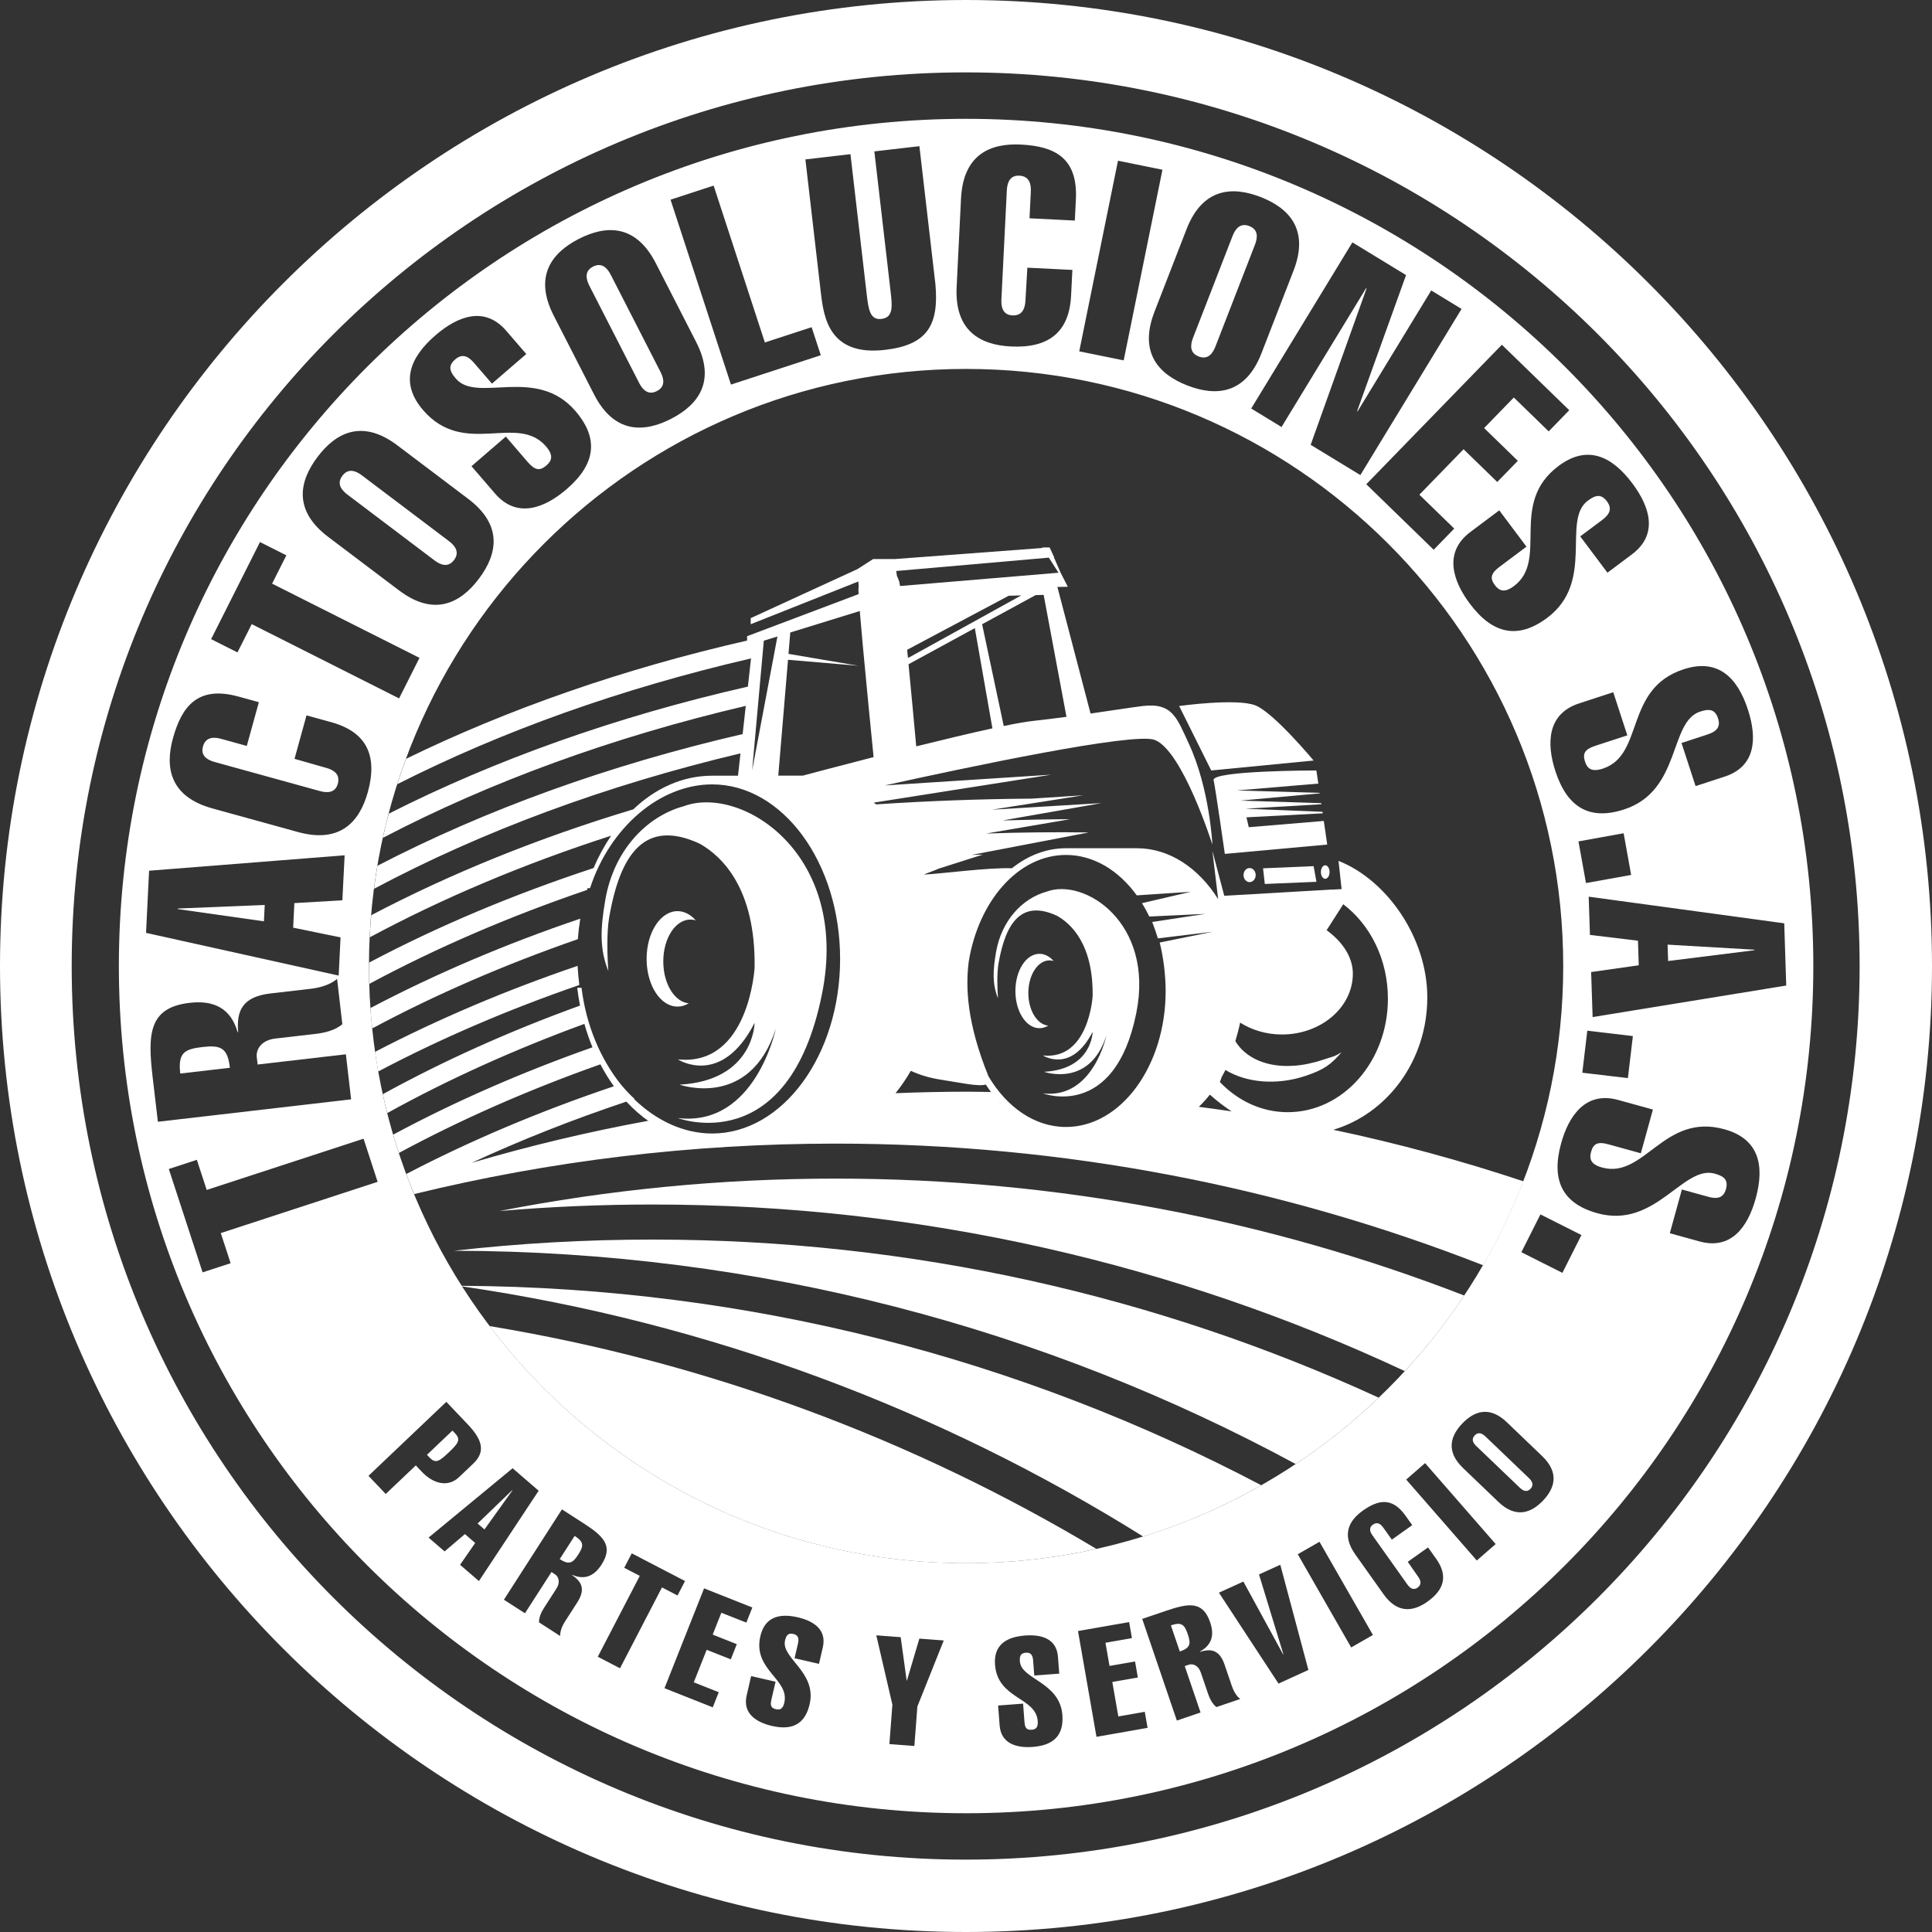 <svg xmlns="http://www.w3.org/2000/svg" xmlns:xlink="http://www.w3.org/1999/xlink" id="Capa_1" x="0px" y="0px" viewBox="0 0 512 512" style="enable-background:new 0 0 512 512;" xml:space="preserve"><rect x="0" y="0" width="512" height="512" fill="#333333" stroke="none"/><style type="text/css">	.st0{fill:#FFFFFF;}	.st1{fill-rule:evenodd;clip-rule:evenodd;fill:#779F74;}	.st2{fill-rule:evenodd;clip-rule:evenodd;fill:#B0B0AF;}</style><g>	<path class="st0" d="M256,0C114.84,0,0,114.85,0,256c0,141.16,114.84,256,256,256s256-114.84,256-256C512,114.85,397.16,0,256,0z   M255.91,492.82C125.07,492.82,19,386.79,19,256S125.07,19.18,255.91,19.18S492.82,125.21,492.82,256S386.75,492.82,255.91,492.82z  "></path>	<path class="st1" d="M276.72,289.78l1.54,0.07C277.76,289.85,277.25,289.83,276.72,289.78"></path>	<polygon class="st2" points="240.6,174.22 241.03,174.16 240.62,174.39  "></polygon>	<g>		<path class="st0" d="M256.03,414.27c11.86,0,23.41-1.31,34.52-3.8c-48.54-29.05-102.85-49.46-160.8-59.04   C158.67,389.61,204.45,414.27,256.03,414.27z"></path>		<path class="st0" d="M121.52,340.76c0.31,0.04,0.63,0.09,0.94,0.14c65.5,9.57,126.63,32.62,180.48,66.29h0.02   c10.99-3.4,21.46-7.99,31.29-13.58c-63.36-33.35-135.41-52.41-211.85-52.86H121.52z"></path>		<path class="st0" d="M120.31,331.46c80.74,0.14,156.71,20.6,223.06,56.53c7.86-5.2,15.22-11.1,22-17.59   c-58.56-26.91-123.72-41.9-192.39-41.9C155.18,328.49,137.6,329.5,120.31,331.46z"></path>		<path class="st0" d="M132.33,320.94c13.4-1.15,26.97-1.73,40.66-1.73c71.24,0,138.78,15.83,199.3,44.15   c5.77-6.24,11.05-12.93,15.74-20.04c-51.67-20.02-107.83-30.98-166.57-30.98C190.96,312.34,161.17,315.31,132.33,320.94z"></path>		<path class="st0" d="M353.34,299.4c-0.01,0-0.02,0-0.02,0.01c14.37-4.27,24.93-18.35,24.93-35.09c0-15.66-10.56-31.03-23.53-36.18   l0.82,7.49c-0.71,0.03-1.68,0.08-2.85,0.14l0.01-0.04l-0.68,0.07c-5.01,0.27-12.96,0.75-19.37,1.13   c-3.48,0.18-6.64,0.36-8.21,0.46l-3.15-11.92l1.54,12.82c-5.17-8.24-12.9-13.5-21.56-13.5h-18.75c-5.26,0-10.15,1.96-14.36,5.31   c-6.06-0.25-18.84,1.47-23.28,1.67c-0.04-0.1,3.8-1.43,3.76-1.53c5.24-1.66,6.59-2.1,11.82-3.76c-0.99,0.03-1.98,0.05-2.97,0.08   c10.34-1.98,20.68-3.97,31.04-5.95c-9.07-0.13-18.14-0.03-27.2,0.29c7.43-1.27,14.84-2.53,22.26-3.8   c-5.95,0.02-11.91,0.15-17.87,0.33c8.73-1.53,17.46-3.07,26.19-4.6c-9.68,0.58-19.35,1.16-29.04,1.75   c8.07-1.27,16.15-2.54,24.22-3.82c-4.59,0.3-9.16,0.59-13.74,0.89c-13.73,0.09-27.48,0.61-41.19,1.52   c-0.19-0.16-0.38-0.31-0.57-0.47c15.68-2.47,31.36-4.94,47.04-7.4c-14.72,0.95-29.44,1.9-44.16,2.85   c21.56-4.77,65.95-14.17,71.53-12.07c7.4,2.81,15.3,27.76,15.3,27.76s-0.7-14.84-6.27-26.81c-3.14-6.74-4.3-10.92-12.33-9.91   c-2.99,0.38-7.95,1.15-13.69,1.98l-8.79-33.55l2.76-0.05l-1.91-3.74l-1.78-4.08l0.07-0.01l-1.2-2.59h-1.94l0.09,0.14l-39.23,2.94   h-5.7l-4.14,2.66l-28.3,13v1.61l28.53-11.33l0.1,1.35c-0.02,0.14-0.07,0.27-0.07,0.41c-0.02,0.24,0,0.8,0.04,1.59l-29.55,11.15   v1.16c-32.97,7.52-63.43,18.19-90.39,31.34c-0.83,2.23-1.6,4.46-2.32,6.73c27.74-14.07,59.37-25.38,93.75-33.34l-0.83,7.47   c-34.94,7.95-67.05,19.43-95.18,33.68c-0.58,2.12-1.1,4.25-1.55,6.4c28.28-14.77,60.75-26.68,96.16-34.97l0.42-3.73l-1.58,14.27   l0.33-3.07c-35.62,8.24-68.29,20.11-96.77,34.9c-0.34,2.01-0.65,4.05-0.9,6.1c28.48-15.17,61.27-27.38,97.11-35.89l-0.66,5.92   h-6.86c-7.89,0-15.18,3.39-21.12,9.13c0.07-0.07,0.14-0.14,0.21-0.21c-25.11,7.56-48.45,17.02-69.42,28.05   c-0.18,1.94-0.31,3.9-0.4,5.86c19.41-10.43,40.87-19.48,63.96-26.93c0.01-0.02,0.02-0.03,0.03-0.04c-1.81,2.67-3.41,5.6-4.75,8.76   c0.02-0.05,0.04-0.09,0.06-0.14c-21.35,7.02-41.27,15.42-59.46,25.04c-0.02,0.31-0.02,0.63-0.02,0.94c0,1.57,0.02,3.13,0.07,4.7   c17.65-9.48,36.97-17.83,57.68-24.88l0.16-0.48h0.65c5.28-16.18,18.56-27.5,32.36-27.5c18.69,0,33.91,20.75,33.91,46.26   c0,25.51-15.21,46.26-33.91,46.26c-7.55,0-14.77-3.4-20.67-9.11c0.04-0.01,0.07-0.03,0.11-0.04c-1.3-1.21-2.53-2.51-3.69-3.92   c-5.35-6.73-9.15-15.6-10.37-25.55h-1.14c0.19,1.6,0.44,3.17,0.74,4.72c-18.69,6.77-36.19,14.64-52.26,23.48   c0.36,1.69,0.76,3.35,1.19,5c16.04-8.87,33.54-16.79,52.23-23.63c0.61,2.15,1.32,4.22,2.14,6.21   c-18.87,6.66-36.55,14.41-52.81,23.14c0.47,1.64,0.97,3.26,1.51,4.86c16.43-8.87,34.31-16.74,53.4-23.49   c1.08,2.06,2.28,4,3.58,5.81c-19.65,6.62-38.1,14.42-55.03,23.26c0.27,0.76,0.56,1.49,0.85,2.23c0.41,1.03,0.81,2.05,1.24,3.08   c35.82-8.74,73.24-13.37,111.74-13.37c60.52,0,118.39,11.42,171.56,32.24c4.12-7.09,7.7-14.52,10.67-22.25   C387.29,307.59,370.49,303.02,353.34,299.4z M240.4,172.2l26.92-14.32l3.32-0.09l-30.02,16.6   C240.54,173.65,240.47,172.92,240.4,172.2z M242.81,197.79c-0.49-5.39-1.26-13.77-2.04-21.76l17.57-9.57l4.66,26.56   C257.13,194.3,249.92,196.03,242.81,197.79z M282.63,189.97c-2.96,0.39-5.99,0.77-8.99,1.1c-1.75,0.19-4.41,0.66-7.64,1.33   l-5.73-26.97l14.18-7.72l2.13-0.06L282.63,189.97z M277.95,147.78l2.57,4l-42,3.52c-0.09-0.6-0.18-1.04-0.24-1.24   c-0.17-0.53-0.37-0.99-0.58-1.42l-0.19-1.32L277.95,147.78z M164.82,217.61c-0.07,0.08-0.14,0.16-0.21,0.24   C164.68,217.77,164.75,217.69,164.82,217.61z M166.26,215.99c-0.08,0.09-0.16,0.18-0.25,0.27   C166.1,216.17,166.18,216.08,166.26,215.99z M155.44,234.9c-0.05,0.15-0.1,0.29-0.15,0.44h-0.01   C155.33,235.19,155.39,235.05,155.44,234.9z M156.32,232.36c-0.09,0.25-0.18,0.5-0.27,0.75   C156.14,232.86,156.22,232.61,156.32,232.36z M323.78,285.39c0.29-0.52,0.57-1.06,0.86-1.6c0,0,0.04-0.1,0.1-0.25   c5.46,3.35,13.45,4.18,21.23,1.58c4.91-1.63,6.8-3.05,9.57-6.28c-2.11,1.32-2.39,1.15-5.01,2.03c-10.66,3.56-19.56,1-23.15-4.96   c0.46-1.55,0.91-3.21,1.27-4.9c3.11,1.96,6.92,3.14,11.07,3.14c10.39,0,18.8-7.22,18.8-16.13c0-4.43-2.82-8.51-6.94-11.5   c0,0,0-0.01-0.01-0.01l4.4-6.88c7.14,5.39,11.84,14.59,11.84,25.03c0,16.61-11.88,30.08-26.55,30.08   c-6.95,0-13.24-3.04-17.98-7.99C323.46,286.29,323.61,285.83,323.78,285.39z M348.99,300.38c-0.12,0.02-0.23,0.03-0.35,0.05   C348.76,300.41,348.88,300.39,348.99,300.38z M346.69,300.64c-0.07,0.01-0.15,0.01-0.22,0.02   C346.54,300.65,346.61,300.64,346.69,300.64z M343.35,300.71c-0.12,0-0.24-0.01-0.36-0.01   C343.11,300.71,343.23,300.71,343.35,300.71z M342.1,300.63c-0.14-0.01-0.28-0.03-0.42-0.05   C341.82,300.6,341.96,300.61,342.1,300.63z M256.73,254.8c2.63-16.13,13.18-28.23,25.77-28.23c7.33,0,13.97,4.1,18.76,10.71   l14.32-0.95l-12.94,3.02c0.7,1.12,1.34,2.31,1.94,3.54l14.86-0.7l-14.09,2.14c0.44,1.1,1.15,3.18,1.5,4.35l14.57-1.76l-14.09,2.86   c0.96,3.74,1.58,8.66,1.58,12.85c0,19.87-11.86,36.03-26.42,36.03c-8.29,0-15.7-5.25-20.54-13.44   C256.26,271.19,255.84,261.7,256.73,254.8z M232.33,294.91c-0.5,0.43-1,0.85-1.52,1.25C231.33,295.76,231.84,295.35,232.33,294.91   z M197.98,171.17L197.98,171.17l1.44-0.45l-0.23,2.08l0.23-2.08L197.98,171.17z M199.32,204.18l3.1-34.39l3.61-1.12L199.32,204.18   z M212.75,205.55h-6.5l2.58-30.7l18.64,1.58l-18.51-3.15l0.47-5.66l18.42-5.69c0.21,2.56,0.5,5.74,0.81,9.23   c0.91,9.91,2.13,22.23,2.85,29.48C220.99,203.34,212.75,205.55,212.75,205.55z M124.99,308.16c12.95-6,26.66-11.42,41.01-16.22   c1.94,2.09,4.04,3.92,6.28,5.45c-0.18-0.12-0.37-0.24-0.55-0.36C155.85,299.95,140.26,303.67,124.99,308.16z M186.49,302.57   c-0.07-0.01-0.14-0.01-0.2-0.02C186.36,302.56,186.42,302.56,186.49,302.57z M184.3,302.3c-0.07-0.01-0.13-0.02-0.2-0.03   C184.16,302.28,184.23,302.29,184.3,302.3z M180.01,301.25c-0.16-0.05-0.31-0.11-0.47-0.16   C179.7,301.15,179.86,301.2,180.01,301.25z M178.03,300.52c-0.16-0.06-0.31-0.12-0.47-0.19   C177.72,300.39,177.87,300.45,178.03,300.52z M175.78,299.49c-0.19-0.1-0.38-0.21-0.57-0.31   C175.4,299.28,175.59,299.39,175.78,299.49z M174.03,298.52c-0.25-0.15-0.5-0.3-0.75-0.46   C173.53,298.21,173.78,298.37,174.03,298.52z M221.36,301.28c0.57-0.19,1.14-0.4,1.7-0.62   C222.5,300.88,221.93,301.09,221.36,301.28z M213.86,302.62c0.25-0.01,0.5-0.01,0.74-0.03   C214.36,302.61,214.11,302.61,213.86,302.62z M215.74,302.48c0.27-0.03,0.54-0.06,0.81-0.1   C216.28,302.43,216.01,302.46,215.74,302.48z M217.64,302.21c0.28-0.05,0.55-0.11,0.83-0.17   C218.19,302.1,217.92,302.16,217.64,302.21z M219.51,301.81c0.3-0.08,0.6-0.17,0.9-0.25   C220.11,301.64,219.82,301.73,219.51,301.81z M230.73,296.23c-0.55,0.42-1.11,0.83-1.67,1.21   C229.62,297.06,230.18,296.66,230.73,296.23z M228.58,297.76c-0.4,0.26-0.8,0.52-1.21,0.76   C227.78,298.27,228.18,298.02,228.58,297.76z M226.7,298.9c-0.36,0.2-0.72,0.39-1.08,0.58C225.99,299.29,226.35,299.1,226.7,298.9   z M224.89,299.85c-0.36,0.17-0.71,0.33-1.07,0.48C224.17,300.18,224.53,300.02,224.89,299.85z M232.78,294.51   c0.37-0.33,0.74-0.67,1.1-1.03C233.52,293.84,233.16,294.18,232.78,294.51z M234.41,292.97c0.33-0.33,0.66-0.68,0.98-1.02   C235.06,292.29,234.74,292.64,234.41,292.97z M236.84,290.29c-0.3,0.37-0.61,0.73-0.92,1.08   C236.23,291.02,236.53,290.65,236.84,290.29z M256.54,289.31c-6.44,0-12.84,0.14-19.21,0.4c1.46-1.82,2.82-3.81,4.04-5.93   c2.48,1.14,5.08,1.89,7.59,2.28c5.57,0.87,10.31,1.95,12.28,1.35c0.62,0.96,1.28,1.87,1.97,2.74c-0.2-0.25-0.4-0.5-0.59-0.76   C260.58,289.37,258.57,289.31,256.54,289.31z M263.33,290.31c0.32,0.39,0.64,0.78,0.97,1.15   C263.97,291.09,263.65,290.71,263.33,290.31z M264.43,291.61c0.35,0.39,0.7,0.77,1.07,1.14   C265.13,292.39,264.78,292,264.43,291.61z M265.56,292.82c0.78,0.79,1.6,1.53,2.44,2.22   C267.16,294.36,266.34,293.62,265.56,292.82z M282.51,300.45c-0.51,0-1.02-0.02-1.52-0.06C281.5,300.43,282,300.45,282.51,300.45   l18.74,0c0.44,0,0.87-0.02,1.3-0.04c-0.43,0.03-0.86,0.04-1.3,0.04H282.51z M268.02,295.06c0.4,0.32,0.8,0.63,1.21,0.92   C268.83,295.68,268.42,295.38,268.02,295.06z M269.57,296.21c0.31,0.22,0.62,0.43,0.94,0.63   C270.19,296.64,269.88,296.43,269.57,296.21z M270.96,297.12c0.28,0.17,0.57,0.34,0.86,0.5   C271.53,297.46,271.25,297.29,270.96,297.12z M272.34,297.89c0.27,0.14,0.55,0.28,0.83,0.41   C272.89,298.17,272.61,298.03,272.34,297.89z M273.73,298.56c0.27,0.12,0.54,0.23,0.82,0.34   C274.27,298.79,274,298.68,273.73,298.56z M275.14,299.13c0.27,0.1,0.55,0.19,0.82,0.28   C275.68,299.32,275.41,299.23,275.14,299.13z M276.57,299.59c0.28,0.08,0.56,0.15,0.84,0.22   C277.13,299.75,276.85,299.67,276.57,299.59z M278.02,299.96c0.29,0.06,0.59,0.11,0.88,0.16   C278.61,300.08,278.31,300.03,278.02,299.96z M279.5,300.23c0.33,0.05,0.65,0.08,0.98,0.11   C280.15,300.31,279.82,300.28,279.5,300.23z M309.24,298.9c-0.36,0.14-0.71,0.27-1.08,0.4   C308.52,299.18,308.88,299.04,309.24,298.9z M308.03,299.34c-0.42,0.14-0.84,0.26-1.26,0.38   C307.2,299.61,307.62,299.48,308.03,299.34z M306.59,299.77c-0.35,0.09-0.7,0.17-1.06,0.24   C305.89,299.94,306.24,299.86,306.59,299.77z M305.16,300.08c-0.3,0.06-0.6,0.11-0.9,0.15   C304.56,300.19,304.86,300.14,305.16,300.08z M303.85,300.28c-0.31,0.04-0.62,0.07-0.93,0.09   C303.23,300.35,303.54,300.32,303.85,300.28z M317.72,293.32c-0.37,0.36-0.76,0.7-1.14,1.04c1.44-1.26,2.8-2.69,4.05-4.27   c1.88,1.7,4.04,3.35,6.38,4.84c-0.21-0.13-0.43-0.27-0.64-0.41C323.5,294.1,320.62,293.7,317.72,293.32z M309.55,298.77   c0.3-0.12,0.6-0.25,0.89-0.39C310.15,298.52,309.85,298.65,309.55,298.77z M310.77,298.23c0.31-0.15,0.61-0.3,0.91-0.46   C311.38,297.93,311.07,298.08,310.77,298.23z M311.93,297.63c0.78-0.43,1.54-0.9,2.27-1.41   C313.46,296.73,312.7,297.21,311.93,297.63z M314.39,296.09c0.31-0.22,0.61-0.44,0.91-0.67   C315,295.65,314.69,295.87,314.39,296.09z M315.53,295.23c0.3-0.24,0.59-0.48,0.89-0.73C316.13,294.75,315.83,295,315.53,295.23z    M338.74,300.06c-0.12-0.03-0.25-0.06-0.37-0.09C338.49,300,338.61,300.03,338.74,300.06z M337.43,299.73   c-0.11-0.03-0.22-0.06-0.33-0.1C337.22,299.66,337.32,299.7,337.43,299.73z M335.24,299.02c-0.06-0.02-0.13-0.04-0.19-0.07   C335.11,298.97,335.17,299,335.24,299.02z M334.14,298.6c-0.14-0.06-0.28-0.11-0.42-0.17   C333.85,298.49,333.99,298.54,334.14,298.6z M332.84,298.06c-0.12-0.05-0.23-0.11-0.35-0.16   C332.61,297.95,332.72,298.01,332.84,298.06z M331.02,297.2c-0.21-0.1-0.42-0.21-0.62-0.32C330.61,297,330.82,297.1,331.02,297.2z    M329.75,296.54c-0.28-0.15-0.56-0.31-0.84-0.47C329.19,296.23,329.47,296.39,329.75,296.54z M328.5,295.84   c-0.44-0.26-0.87-0.52-1.3-0.79C327.63,295.32,328.06,295.58,328.5,295.84z"></path>		<path class="st0" d="M153.78,243.45c-19.88,6.73-38.52,14.7-55.61,23.69v0.02c0.13,1.8,0.27,3.6,0.47,5.38   c16.75-8.96,35.01-16.89,54.51-23.66C153.27,247.05,153.49,245.24,153.78,243.45z"></path>		<path class="st0" d="M153.07,255.96c-19.14,6.51-37.13,14.18-53.68,22.79c0.25,1.75,0.52,3.47,0.85,5.2   c16.41-8.67,34.25-16.35,53.29-22.92C153.31,259.38,153.16,257.67,153.07,255.96z"></path>		<path class="st0" d="M329.55,231.9c0,1.03,0.72,1.87,1.61,1.87c0.88,0,1.61-0.83,1.61-1.87c0-1.03-0.73-1.86-1.61-1.86   C330.26,230.03,329.55,230.87,329.55,231.9z"></path>		<path class="st0" d="M350.05,231.1c0,0.99,0.52,1.79,1.15,1.79c0.63,0,1.15-0.8,1.15-1.79c0-0.99-0.52-1.79-1.15-1.79   C350.57,229.31,350.05,230.11,350.05,231.1z"></path>		<polygon class="st0" points="335.19,234.26 348.87,233.69 348.12,229.54 334.72,230.11   "></polygon>		<path class="st0" d="M348.12,201.55c0,0-10.47-12.59-15.36-14.59c-4.91-2-20.27,0.14-20.27,0.14l8.5,17.08L348.12,201.55z"></path>		<path class="st0" d="M182.97,243.69c0.48,0,0.95,0.08,1.41,0.22c-1.36-1.54-3.03-2.45-4.83-2.45c-4.52,0-8.19,5.66-8.19,12.65   c0,6.99,3.66,12.65,8.19,12.65c1.05,0,2.05-0.31,2.98-0.87c-3.77-0.35-6.75-5.18-6.75-11.08   C175.77,248.67,178.99,243.69,182.97,243.69z"></path>		<path class="st0" d="M321.62,206.77c0.45,1.83,2.97,19.52,2.97,19.52l27.14-2.47l-0.91-6.26l-19.88,1.66l-0.62-2.62l20.2-1.06   l-0.05-0.41c-7.13-0.28-20.29-0.8-20.38-0.8c-0.1-0.01,13.77-0.83,20.09-1.2l-0.05-0.28l-21.51-0.68l21.13-1.92l-0.02-0.14   l-21.99-0.63l21.63-1.82l-0.52-3.48C348.85,204.18,320.99,204.18,321.62,206.77z"></path>		<path class="st0" d="M179.65,296.3c0,0,29.38,11.19,38.21-32.99c7.42-37.08-21.41-55.39-36.7-49.64   c-9.96,2.73-18.54,11.83-20.76,24.87c-1.25,7.32-1.58,12.88,0.82,18.79c-0.29-3.62-0.47-10.15,0.2-14.08   c2.96-17.32,9.66-26.31,24.02-19.66c5.91,3.34,14.83,11.85,14.54,32.81c0,0-1.44,26.29-20.33,24.35c0,0,11.51,7.54,20.33-9.69   c0,0-0.12,15.3-19.88,16.38c0,0,18.59,6.64,25.49-14.78C205.58,272.67,200.19,298.71,179.65,296.3z"></path>		<path class="st0" d="M264.6,255.43c1.92-11.21,6.26-17.03,15.55-12.72c3.82,2.16,9.59,7.67,9.41,21.24c0,0-0.93,17.01-13.16,15.76   c0,0,7.45,4.88,13.16-6.27c0,0-0.08,9.9-12.87,10.6c0,0,12.03,4.3,16.5-9.57c0,0-3.49,16.85-16.78,15.29   c0,0,19.01,7.24,24.73-21.35c4.8-24-13.86-35.85-23.75-32.12c-6.45,1.77-12,7.65-13.44,16.1c-0.81,4.73-1.02,8.33,0.53,12.16   C264.29,262.19,264.17,257.97,264.6,255.43z"></path>		<path class="st0" d="M272.52,263.16c0-4.77,2.51-8.65,5.61-8.65c0.37,0,0.75,0.06,1.1,0.17c-1.06-1.2-2.35-1.91-3.77-1.91   c-3.52,0-6.37,4.42-6.37,9.86c0,5.44,2.85,9.85,6.37,9.85c0.82,0,1.61-0.24,2.33-0.68C274.85,271.52,272.52,267.76,272.52,263.16z   "></path>	</g>	<g>		<path class="st0" d="M169.38,101.49c0.96,1.87,2.43,3.31,4.68,2.16c2.26-1.16,1.95-3.19,0.99-5.06l-13.2-25.78   c-0.96-1.87-2.43-3.31-4.68-2.16c-2.26,1.15-1.94,3.19-0.99,5.06L169.38,101.49z"></path>		<path class="st0" d="M317.66,94.47c2.36,0.92,3.68-0.67,4.44-2.63l10.48-27c0.76-1.96,0.86-4.02-1.5-4.93   c-2.36-0.92-3.68,0.67-4.44,2.63l-10.48,27C315.4,91.49,315.3,93.55,317.66,94.47z"></path>		<polygon class="st0" points="47.12,240.92 69.94,244.16 70.16,239.82 47.13,240.77   "></polygon>		<path class="st0" d="M92.05,131.06l23.11,17.46c1.68,1.27,3.63,1.92,5.16-0.1c1.53-2.02,0.36-3.72-1.31-4.99l-23.11-17.46   c-1.68-1.27-3.63-1.92-5.16,0.1C89.21,128.09,90.37,129.79,92.05,131.06z"></path>		<path class="st0" d="M53.59,277.48c-4.75,0.55-6.45,1.55-5.82,7.02l13.16-1.53C60.31,277.57,58.41,276.92,53.59,277.48z"></path>		<path class="st0" d="M310.3,430.74l2.36,6.93c2.84-0.97,2.97-2.07,2.11-4.6C313.91,430.56,313.17,429.76,310.3,430.74z"></path>		<path class="st0" d="M120.62,379.87l-0.72-0.75l-6.75,6.42l0.72,0.75c1.6,1.68,2.63,0.91,5.07-1.4   C121.37,382.58,122.21,381.55,120.62,379.87z"></path>		<path class="st0" d="M393.65,380.67c-0.84-0.8-1.87-1.29-2.83-0.28c-0.97,1.01-0.44,2.02,0.4,2.82l11.55,11.06   c0.84,0.8,1.87,1.29,2.83,0.28c0.97-1.01,0.44-2.02-0.4-2.82L393.65,380.67z"></path>		<path class="st0" d="M152.29,407.03l-3.96,6.15c2.52,1.62,3.47,1.04,4.92-1.21C154.67,409.75,154.85,408.67,152.29,407.03z"></path>		<polygon class="st0" points="126.57,403.75 128.39,405.32 135.8,394.97 135.74,394.91   "></polygon>		<path class="st0" d="M256.03,31.49C132.03,31.49,31.5,132,31.5,256.01s100.53,224.52,224.53,224.52   c124.01,0,224.52-100.51,224.52-224.52S380.04,31.49,256.03,31.49z M473.37,261.18l-51.31,8.36l-0.39-11.94l12.62-1.79l-0.21-6.51   l-12.73-1.54l-0.33-10.13l51.82,7.06L473.37,261.18z M420.65,273.14l12.08,1.43l-1.32,11.14l-12.08-1.43L420.65,273.14z    M418.31,222.98l11.97-2.16l1.99,11.05l-11.97,2.15L418.31,222.98z M446.17,177.37c8.88-2.9,14.16,1.85,17.04,10.66   c2.52,7.71,2.04,15.1-6.15,17.78l-7.71,2.52l-3.73-11.43l6.88-2.25c2.41-0.79,3.54-1.99,2.8-4.27c-0.81-2.48-2.37-2.58-4.77-1.79   c-8.26,2.7-4.96,20.97-20.1,25.91c-9.22,3.01-15.11-0.55-18.23-10.12c-2.38-7.3-2.22-15.19,6.24-17.96l9.09-2.97l3.73,11.43   l-8.47,2.76c-2.89,0.94-3.42,2.11-2.73,4.24c0.61,1.86,1.81,2.76,4.71,1.81C435.85,200.09,430.34,182.54,446.17,177.37z    M432.59,128.1c4.86,6.49,6.78,13.65-0.11,18.81l-6.49,4.86l-7.21-9.62l5.8-4.34c2.03-1.52,2.71-3.03,1.28-4.94   c-1.56-2.09-3.07-1.68-5.1-0.16c-6.95,5.21,2.04,21.45-10.71,31c-7.77,5.82-14.48,4.34-20.52-3.72   c-4.6-6.14-6.99-13.67,0.14-19.01l7.65-5.73l7.21,9.62l-7.13,5.34c-2.43,1.82-2.56,3.1-1.22,4.89c1.17,1.56,2.61,2.03,5.04,0.21   c9.33-6.99-1.52-21.84,11.81-31.82C420.51,117.88,427.04,120.68,432.59,128.1z M415.87,108.71l-5.45,5.61l-9.24-8.98l-7.87,8.1   l8.93,8.68l-5.45,5.61l-8.93-8.68l-11.71,12.05l9.24,8.98l-5.45,5.61l-17.86-17.36l35.93-36.97L415.87,108.71z M372.62,72.9   l-12.96,36.02l0.12,0.08l19.51-32.03l8.04,4.9l-26.82,44.03l-13.17-8.02l14.81-41.43l-0.12-0.08l-22.41,36.79l-8.04-4.9   l26.82-44.03L372.62,72.9z M334.07,52.21c7.42,2.88,13,8.54,8.72,19.54l-8.49,21.87c-4.27,11-12.2,11.42-19.63,8.54   c-7.42-2.88-12.99-8.54-8.72-19.54l8.49-21.87C318.72,49.75,326.65,49.33,334.07,52.21z M296.28,42.59l11.78,2.39l-10.27,50.52   l-11.78-2.39L296.28,42.59z M253.52,76.03l1.16-23.43c0.59-11.79,7.91-14.69,15.86-14.29c8.75,0.44,15.13,3.36,14.58,14.5   l-0.28,5.64l-12.01-0.6l0.35-7.09c0.1-2.1-0.45-4.08-3.05-4.21c-2.46-0.12-3.21,1.8-3.31,3.9l-1.44,28.93   c-0.1,2.1,0.45,4.08,2.91,4.2c2.6,0.13,3.35-1.79,3.46-3.89l0.51-8.75l11.93,0.59l-0.34,6.8c-0.48,9.62-5.84,13.99-15.97,13.49   C259.93,91.42,252.93,87.81,253.52,76.03z M225.38,40.86l4.28,36.9c0.48,4.1,0.83,7.12,3.92,6.76c3.24-0.38,2.89-3.4,2.41-7.5   l-4.28-36.9l11.94-1.38l4.25,36.61c0.97,10.89-2.22,16.08-13.37,17.37c-14.74,1.71-16.22-8.54-16.98-15.01l-4.11-35.46   L225.38,40.86z M189.12,49.19l13.58,41.57l12.39-4.05l2.43,7.43l-23.81,7.78L177.7,52.92L189.12,49.19z M153.41,63.3   c7.09-3.63,15.02-4.03,20.4,6.48l10.69,20.88c5.38,10.51,0.42,16.71-6.67,20.34c-7.09,3.63-15.02,4.03-20.4-6.48l-10.69-20.88   C141.36,73.13,146.32,66.93,153.41,63.3z M115.4,88.86c6.14-5.3,13.15-7.7,18.78-1.18l5.29,6.14l-9.1,7.85l-4.73-5.48   c-1.65-1.92-3.2-2.5-5.01-0.94c-1.97,1.7-1.47,3.18,0.19,5.1c5.67,6.58,21.26-3.51,31.66,8.56c6.33,7.35,5.32,14.15-2.31,20.72   c-5.81,5.01-13.16,7.91-18.98,1.16l-6.24-7.24l9.1-7.85l5.81,6.75c1.99,2.3,3.27,2.35,4.97,0.88c1.48-1.28,1.85-2.74-0.14-5.04   c-7.61-8.83-21.68,3.01-32.56-9.6C106.03,101.62,108.38,94.92,115.4,88.86z M84.15,121.09c4.8-6.36,11.77-10.17,21.18-3.05   l18.72,14.14c9.42,7.11,7.65,14.86,2.85,21.21c-4.8,6.36-11.77,10.17-21.18,3.05L87,142.3C77.58,135.19,79.35,127.45,84.15,121.09   z M68.9,143.65l6.99,3.52l-3.78,7.5l39.06,19.67l-5.41,10.74L66.71,165.4l-3.78,7.5l-6.98-3.52L68.9,143.65z M45.83,195.66   c2.33-8.45,6.58-14.03,17.33-11.07l5.44,1.5l-3.2,11.59l-6.84-1.89c-2.02-0.56-4.08-0.45-4.78,2.06   c-0.65,2.37,1.06,3.52,3.08,4.08l27.92,7.71c2.02,0.56,4.08,0.45,4.74-1.92c0.69-2.51-1.02-3.66-3.04-4.22l-8.43-2.4l3.18-11.52   l6.56,1.81c9.28,2.56,12.38,8.75,9.69,18.52c-2.12,7.68-7.17,13.72-18.54,10.58l-22.61-6.24   C44.95,211.12,43.71,203.34,45.83,195.66z M39.51,230.75l51.82-4.09l-0.6,11.93l-12.72,0.74l-0.32,6.51l12.56,2.58l-0.5,10.12   l-51.05-11.32L39.51,230.75z M40.43,285.27c-1.32-11.36-0.95-18.26,9.84-19.51c6.4-0.74,10.88,1.43,12.71,7.78l0.14-0.02   c-0.52-5.77,1.24-9.4,8.58-10.25l10.72-1.24c2.01-0.23,4.99-0.94,6.91-2.62l1.39,12.01c-1.92,1.68-4.91,2.32-6.92,2.55   l-10.86,1.26c-3.6,0.42-5.14,2.78-4.89,4.94l0.23,1.94l23.38-2.71l1.39,11.94l-51.21,5.94L40.43,285.27z M61.12,334.76l-7.43,2.43   l-8.95-27.39l7.43-2.43l2.61,7.98l41.57-13.58l3.73,11.43l-41.57,13.58L61.12,334.76z M110.19,388.35l-7.97,7.57l-4.57-4.81   l20.63-19.61l5.59,5.88c3.64,3.83,5.11,7.12,1.54,10.5l-3.77,3.58c-3.1,2.95-7.08,1.49-9.78-1.35L110.19,388.35z M121.93,414.69   l4-5.79l-2.72-2.35l-5.39,4.59l-4.24-3.66l22.27-18.38l6.9,5.96L126.92,419L121.93,414.69z M151.64,417.35l-0.04,0.07   c2.65,1.8,3.58,3.82,1.37,7.25l-3.22,5.01c-0.61,0.94-1.35,2.46-1.3,3.87l-5.61-3.61c-0.04-1.41,0.73-2.91,1.34-3.85l3.27-5.08   c1.08-1.68,0.62-3.17-0.39-3.82l-0.91-0.59l-7.03,10.93l-5.58-3.59L148.92,400l5.61,3.61c5.31,3.42,8.12,5.99,4.88,11.03   C157.48,417.64,154.99,418.79,151.64,417.35z M164.31,442.11l-5.89-3.06l11.13-21.43l-4.12-2.14l1.99-3.83l14.12,7.34l-1.99,3.83   l-4.12-2.14L164.31,442.11z M193.67,439.74l-6.39-2.53l-3.42,8.62l6.62,2.62l-1.59,4.01l-12.79-5.07l10.49-26.46l12.79,5.07   l-1.59,4.01l-6.62-2.62l-2.3,5.8l6.39,2.53L193.67,439.74z M218.05,436.58l-1.01,4.36l-6.47-1.49l0.9-3.9   c0.31-1.36,0.07-2.24-1.22-2.54c-1.4-0.32-1.89,0.38-2.21,1.75c-1.08,4.68,8.5,8.32,6.52,16.89c-1.21,5.22-4.57,6.99-9.98,5.74   c-4.13-0.95-7.82-3.28-6.71-8.07l1.19-5.14l6.47,1.49l-1.11,4.79c-0.38,1.64,0.02,2.22,1.23,2.5c1.05,0.24,1.82-0.07,2.2-1.71   c1.45-6.27-8.42-8.67-6.35-17.63c1.16-5.02,4.91-6.17,9.9-5.02C215.76,429.61,219.12,431.94,218.05,436.58z M243.11,452.25   l-0.79,10.45l-6.62-0.5l0.79-10.45l-4.26-18.37l6.46,0.49l1.58,11.47l0.08,0.01l3.29-11.1l6.46,0.49L243.11,452.25z    M256.02,414.26c-87.4,0-158.24-70.85-158.24-158.24c0-87.4,70.84-158.25,158.24-158.25s158.25,70.85,158.25,158.25   C414.27,343.41,343.42,414.26,256.02,414.26z M273.72,462.95c-4.23,0.32-8.44-0.8-8.81-5.71l-0.4-5.26l6.62-0.5l0.37,4.9   c0.13,1.67,0.68,2.11,1.92,2.02c1.08-0.08,1.72-0.61,1.59-2.29c-0.49-6.42-10.62-5.77-11.32-14.94c-0.39-5.14,2.85-7.35,7.95-7.74   c4.47-0.34,8.37,0.89,8.73,5.63l0.34,4.47l-6.62,0.5l-0.3-3.99c-0.11-1.4-0.6-2.16-1.92-2.06c-1.44,0.11-1.69,0.93-1.59,2.33   c0.36,4.78,10.59,5.41,11.26,14.18C281.94,459.84,279.26,462.53,273.72,462.95z M290.58,460.28l-4.9-28.04l13.55-2.37l0.74,4.25   l-7.01,1.23l1.07,6.14l6.77-1.18l0.74,4.25l-6.77,1.18l1.6,9.14l7.01-1.23l0.74,4.25L290.58,460.28z M322.37,452.39   c-1.13-0.84-1.82-2.38-2.19-3.44l-1.95-5.71c-0.64-1.89-2.1-2.45-3.24-2.06l-1.02,0.35l4.19,12.3l-6.28,2.14l-9.18-26.94   l6.32-2.15c5.98-2.04,9.74-2.65,11.68,3.03c1.15,3.37,0.5,6.04-2.72,7.77l0.03,0.08c3.05-0.96,5.22-0.43,6.53,3.43l1.92,5.64   c0.36,1.06,1.09,2.59,2.22,3.42L322.37,452.39z M338.82,446.17l-15.79-24.09l6.48-2.95l10.54,19.32l0.07-0.03l-6.47-21.17   l5.64-2.57l7.45,27.88L338.82,446.17z M358.08,436.59l-14.16-24.7l5.76-3.3l14.16,24.7L358.08,436.59z M378.3,424.45   c-3.59,2.55-7.85,3.37-11.63-1.94l-7.5-10.56c-3.77-5.31-1.59-9.07,2-11.62c3.95-2.8,7.71-3.71,11.28,1.31l1.81,2.54l-5.41,3.84   l-2.27-3.19c-0.67-0.95-1.59-1.62-2.76-0.78c-1.11,0.79-0.78,1.88-0.11,2.82l9.26,13.04c0.67,0.95,1.59,1.62,2.7,0.83   c1.17-0.83,0.84-1.92,0.17-2.87l-2.77-3.97l5.38-3.82l2.18,3.06C383.69,417.48,382.86,421.21,378.3,424.45z M391.37,413.55   l-18.71-21.45l5-4.36l18.71,21.45L391.37,413.55z M408.89,397.7c-3.04,3.18-7.11,4.82-11.81,0.31l-9.35-8.96   c-4.71-4.51-3.24-8.64-0.2-11.82c3.04-3.17,7.11-4.82,11.81-0.31l9.35,8.96C413.4,390.4,411.93,394.53,408.89,397.7z    M414.05,337.32l-10.87-5.47l5.05-10.02l10.87,5.47L414.05,337.32z M465.29,317.56c-2.16,7.82-6.64,13.72-14.95,11.42l-7.82-2.16   l3.2-11.59l6.98,1.93c2.44,0.67,4.05,0.29,4.69-2.01c0.69-2.51-0.55-3.46-2.99-4.13c-8.38-2.31-15.71,14.74-31.07,10.5   c-9.35-2.58-12.29-8.8-9.62-18.5c2.04-7.4,6.54-13.89,15.12-11.52l9.21,2.54l-3.2,11.59l-8.58-2.37   c-2.93-0.81-4.02-0.13-4.62,2.03c-0.52,1.88-0.01,3.3,2.92,4.11c11.24,3.1,16.34-14.57,32.39-10.14   C465.97,301.74,467.75,308.62,465.29,317.56z"></path>		<polygon class="st0" points="464.94,251.82 464.94,251.68 441.93,250.34 442.07,254.68   "></polygon>	</g></g></svg>